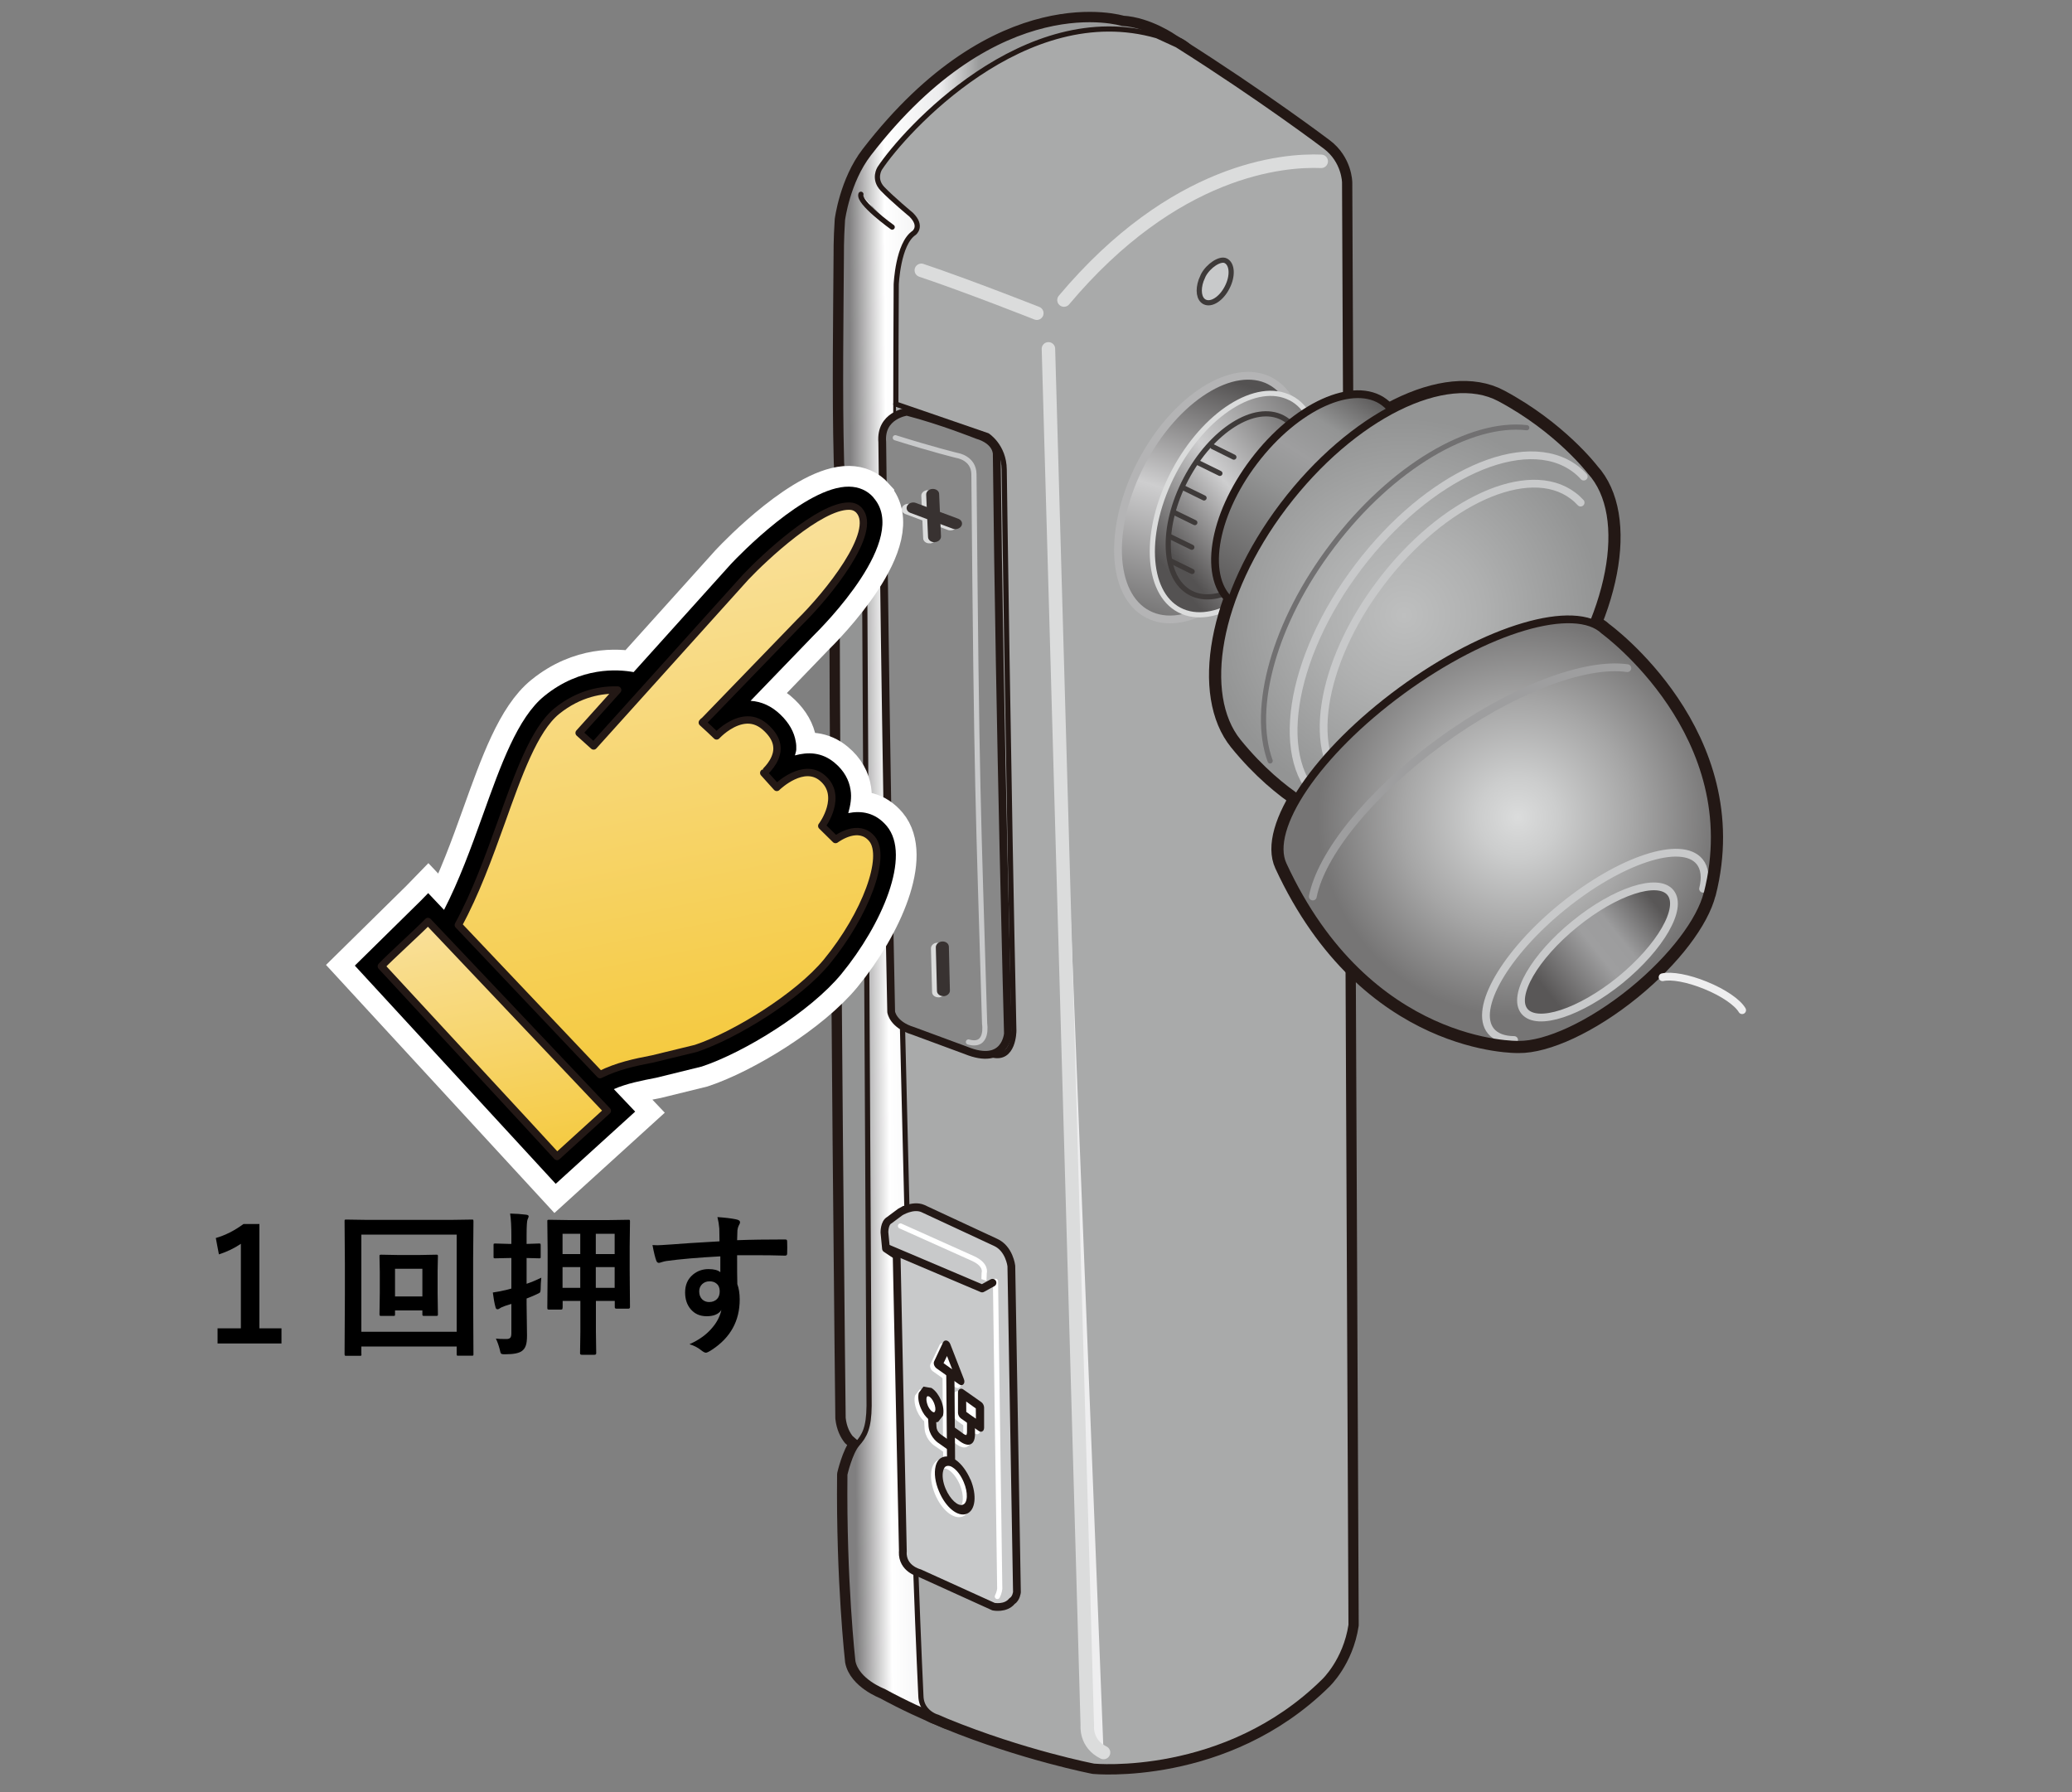 <?xml version="1.0" encoding="UTF-8"?>
<svg xmlns="http://www.w3.org/2000/svg" version="1.1" xmlns:xlink="http://www.w3.org/1999/xlink" viewBox="0 0 200 173">
  <rect x="0" y="0" width="200" height="173" fill="#808080" stroke="none"/>
  <defs>
    <clipPath id="clippath">
      <path d="M82.25,49.59c1.35,3.7,1.22,8.06,1.22,8.06l.42,78.03c-.02,2.15-.44,2.89-1.14,3.69-.71.81-1.2,2.93-1.2,2.93-.11,10.32.77,18.05.77,18.05.36,1.9,2.95,2.88,2.95,2.88,2,1.09,4.06,2.04,6.08,2.87,0,0,7.26,1.84,8.1-1.05,0,0,13.39-152.66,15.2-156.13,1.83-3.46-1.06-4.6-1.06-4.6-.16-.1-.31-.2-.47-.29,0,0-2.3-1.63-4.79-1.77,0,0-11.9-3.72-24.47,12.59-2.07,2.68-2.54,6.37-2.54,6.37-.13,1.91-.11,3.46-.11,3.46-.04,5.94-.15,13.34.01,19.54,0,0-.04,2.49,1,5.37" fill="none" stroke-width="0"/>
    </clipPath>
    <linearGradient id="_名称未設定グラデーション_41" data-name="名称未設定グラデーション 41" x1="-301.59" y1="702.83" x2="-300.38" y2="702.83" gradientTransform="translate(-8451.57 20048.9) rotate(180) scale(28.41)" gradientUnits="userSpaceOnUse">
      <stop offset="0" stop-color="#999a9a"/>
      <stop offset=".63" stop-color="#999a9a"/>
      <stop offset=".74" stop-color="#ececed"/>
      <stop offset=".9" stop-color="#fff"/>
      <stop offset="1" stop-color="#807f80"/>
    </linearGradient>
    <clipPath id="clippath-1">
      <path d="M86.12,21.92s-3.31-2.37-3.02-3.17" fill="none" stroke-width="0"/>
    </clipPath>
    <linearGradient id="_名称未設定グラデーション_41-2" data-name="名称未設定グラデーション 41" x1="-195.25" y1="796.72" x2="-194.04" y2="796.72" gradientTransform="translate(2167.61 -1990.32) rotate(-120.26) scale(3.53 -3.53)" xlink:href="#_名称未設定グラデーション_41"/>
    <clipPath id="clippath-2">
      <path d="M122.61,36.77c-3.59-1.87-9.16,1.64-12.42,7.86-3.25,6.22-2.99,12.78.6,14.65,3.6,1.88,9.16-1.63,12.43-7.85,3.25-6.22,2.98-12.78-.62-14.66" fill="none" stroke-width="0"/>
    </clipPath>
    <linearGradient id="_名称未設定グラデーション_50" data-name="名称未設定グラデーション 50" x1="-318.63" y1="669.21" x2="-317.42" y2="669.21" gradientTransform="translate(-11203.09 -10459.61) rotate(-72.55) scale(20.85)" gradientUnits="userSpaceOnUse">
      <stop offset="0" stop-color="#6d6c6c"/>
      <stop offset=".53" stop-color="#cececf"/>
      <stop offset="1" stop-color="#545252"/>
    </linearGradient>
    <clipPath id="clippath-3">
      <path d="M124.58,38.42c-3.27-1.7-8.31,1.49-11.28,7.14-2.96,5.65-2.72,11.62.54,13.32,3.28,1.71,8.33-1.49,11.3-7.14,2.96-5.65,2.72-11.62-.56-13.33" fill="none" stroke-width="0"/>
    </clipPath>
    <linearGradient id="_名称未設定グラデーション_50-2" data-name="名称未設定グラデーション 50" x1="-305.18" y1="669.21" x2="-303.97" y2="669.21" gradientTransform="translate(-11999.06 -5672.2) rotate(139.74) scale(18.23 -18.23)" xlink:href="#_名称未設定グラデーション_50"/>
    <clipPath id="clippath-4">
      <path d="M123.81,40.32c-2.7-1.41-6.87,1.23-9.33,5.9-2.46,4.67-2.25,9.6.45,11.01,2.7,1.41,6.88-1.23,9.34-5.9,2.44-4.67,2.24-9.6-.46-11.01" fill="none" stroke-width="0"/>
    </clipPath>
    <linearGradient id="_名称未設定グラデーション_50-3" data-name="名称未設定グラデーション 50" x1="-302.03" y1="663.58" x2="-300.83" y2="663.58" gradientTransform="translate(-9801.32 -4643.35) rotate(139.74) scale(15.06 -15.06)" xlink:href="#_名称未設定グラデーション_50"/>
    <clipPath id="clippath-5">
      <line x1="116.22" y1="48.06" x2="114.18" y2="47.06" fill="none" stroke-width="0"/>
    </clipPath>
    <linearGradient id="_名称未設定グラデーション_50-4" data-name="名称未設定グラデーション 50" x1="42.27" y1="45.98" x2="43.48" y2="45.98" gradientTransform="translate(117.46 .34) rotate(139.74) scale(.75 -.75)" xlink:href="#_名称未設定グラデーション_50"/>
    <clipPath id="clippath-6">
      <line x1="115.33" y1="50.44" x2="113.28" y2="49.44" fill="none" stroke-width="0"/>
    </clipPath>
    <linearGradient id="_名称未設定グラデーション_50-5" data-name="名称未設定グラデーション 50" x1="42.3" y1="47.1" x2="43.51" y2="47.1" gradientTransform="translate(116.04 1.99) rotate(139.74) scale(.75 -.75)" xlink:href="#_名称未設定グラデーション_50"/>
    <clipPath id="clippath-7">
      <line x1="115.04" y1="52.82" x2="112.99" y2="51.82" fill="none" stroke-width="0"/>
    </clipPath>
    <linearGradient id="_名称未設定グラデーション_50-6" data-name="名称未設定グラデーション 50" x1="43.18" y1="46.63" x2="44.39" y2="46.63" gradientTransform="translate(116.48 4.28) rotate(139.74) scale(.75 -.75)" xlink:href="#_名称未設定グラデーション_50"/>
    <clipPath id="clippath-8">
      <line x1="115.07" y1="55.16" x2="113.04" y2="54.16" fill="none" stroke-width="0"/>
    </clipPath>
    <linearGradient id="_名称未設定グラデーション_50-7" data-name="名称未設定グラデーション 50" x1="44.47" y1="45.36" x2="45.68" y2="45.36" gradientTransform="translate(117.87 6.86) rotate(139.74) scale(.75 -.75)" xlink:href="#_名称未設定グラデーション_50"/>
    <clipPath id="clippath-9">
      <line x1="117.75" y1="45.69" x2="115.69" y2="44.68" fill="none" stroke-width="0"/>
    </clipPath>
    <linearGradient id="_名称未設定グラデーション_50-8" data-name="名称未設定グラデーション 50" x1="42.12" y1="44.94" x2="43.33" y2="44.94" gradientTransform="translate(119.4 -1.31) rotate(139.74) scale(.75 -.75)" xlink:href="#_名称未設定グラデーション_50"/>
    <clipPath id="clippath-10">
      <line x1="119.1" y1="44.12" x2="117.06" y2="43.11" fill="none" stroke-width="0"/>
    </clipPath>
    <linearGradient id="_名称未設定グラデーション_50-9" data-name="名称未設定グラデーション 50" x1="42.6" y1="43.18" x2="43.81" y2="43.18" gradientTransform="translate(121.88 -1.98) rotate(139.74) scale(.75 -.75)" xlink:href="#_名称未設定グラデーション_50"/>
    <clipPath id="clippath-11">
      <path d="M137,41.16l-2.87-1.87c-.16-.17-.33-.32-.51-.46-2.9-2.19-8.54.36-12.58,5.7-4.05,5.33-4.97,11.44-2.07,13.64.18.13.37.25.58.35l2.41,2" fill="none" stroke-width="0"/>
    </clipPath>
    <linearGradient id="_名称未設定グラデーション_51" data-name="名称未設定グラデーション 51" x1="-325.48" y1="669.18" x2="-324.27" y2="669.18" gradientTransform="translate(-7931.26 -12777.87) rotate(-58.03) scale(20.36)" gradientUnits="userSpaceOnUse">
      <stop offset="0" stop-color="#595757"/>
      <stop offset="0" stop-color="#595757"/>
      <stop offset=".49" stop-color="#939494"/>
      <stop offset=".64" stop-color="#9e9e9f"/>
      <stop offset=".79" stop-color="#939494"/>
      <stop offset=".99" stop-color="#595757"/>
      <stop offset="1" stop-color="#595757"/>
    </linearGradient>
    <clipPath id="clippath-12">
      <path d="M119.45,71.63c-3.68-4.55-2.13-14.15,4.44-22.82,6.62-8.73,15.7-13.2,20.91-10.42,5.67,3.02,8.76,7.08,8.76,7.08,3.94,4.32,2.13,14.16-4.43,22.82-6.57,8.66-15.57,13.08-20.8,10.48,0,0-4.45-1.68-8.88-7.14" fill="none" stroke-width="0"/>
    </clipPath>
    <radialGradient id="_名称未設定グラデーション_52" data-name="名称未設定グラデーション 52" cx="-326.01" cy="662.05" fx="-326.01" fy="662.05" r="1" gradientTransform="translate(-7276.62 -11858.15) rotate(-57.96) scale(19.02 19.04) skewX(.14)" gradientUnits="userSpaceOnUse">
      <stop offset="0" stop-color="#bebfbf"/>
      <stop offset=".41" stop-color="#afb0b0"/>
      <stop offset="1" stop-color="#939494"/>
    </radialGradient>
    <clipPath id="clippath-13">
      <path d="M164.82,86.24c-.65,2.6-3.33,6.22-7.24,9.41-4.06,3.3-8.32,5.22-10.99,5.19,0,0-14.56.38-22.76-17.36-1.63-3.52,3.27-10.83,11.45-16.82,8.22-6.02,16.76-8.5,19.57-5.79,0,0,13.87,10.07,9.98,25.37" fill="none" stroke-width="0"/>
    </clipPath>
    <radialGradient id="_名称未設定グラデーション_53" data-name="名称未設定グラデーション 53" cx="-336.89" cy="666.37" fx="-336.89" fy="666.37" r="1" gradientTransform="translate(-2740.12 -13972.83) rotate(-38.32) scale(19.24 19.23) skewX(.15)" gradientUnits="userSpaceOnUse">
      <stop offset="0" stop-color="#dbdcdc"/>
      <stop offset=".2" stop-color="#cccdcd"/>
      <stop offset=".58" stop-color="#a6a6a6"/>
      <stop offset="1" stop-color="#767575"/>
    </radialGradient>
    <clipPath id="clippath-14">
      <path d="M161.24,86.15c-1.21-1.48-5.35-.13-9.24,3.04-3.89,3.16-6.06,6.94-4.85,8.42,1.22,1.48,5.36.13,9.26-3.03,3.87-3.17,6.05-6.94,4.83-8.43" fill="none" stroke-width="0"/>
    </clipPath>
    <linearGradient id="_名称未設定グラデーション_54" data-name="名称未設定グラデーション 54" x1="-339.24" y1="664.77" x2="-338.03" y2="664.77" gradientTransform="translate(-2062.67 -10902.94) rotate(-38.39) scale(15.03)" gradientUnits="userSpaceOnUse">
      <stop offset="0" stop-color="#595757"/>
      <stop offset=".12" stop-color="#595757"/>
      <stop offset=".46" stop-color="#9e9e9f"/>
      <stop offset=".6" stop-color="#9c9c9d"/>
      <stop offset=".86" stop-color="#595757"/>
      <stop offset="1" stop-color="#595757"/>
    </linearGradient>
    <linearGradient id="_新規グラデーションスウォッチ_2" data-name="新規グラデーションスウォッチ 2" x1="20.52" y1="68.96" x2="45.22" y2="68.96" gradientTransform="translate(108.8 54.36) rotate(78.57)" gradientUnits="userSpaceOnUse">
      <stop offset="0" stop-color="#f9e09a"/>
      <stop offset="1" stop-color="#f5ca40"/>
    </linearGradient>
    <linearGradient id="_新規グラデーションスウォッチ_2-2" data-name="新規グラデーションスウォッチ 2" x1="-10.79" y1="47.19" x2="38.29" y2="47.19" xlink:href="#_新規グラデーションスウォッチ_2"/>
  </defs>
  <g id="_レイヤー_1" data-name="レイヤー 1">
    <g>
      <path d="M130.4,156.84l-.62-139.22s-.01-2.08-1.87-3.48c0,0-6.17-4.67-14.3-9.8l-1.94-.89c-12.75-3.67-24.38,9.2-26.77,12.81,0,0-.64,1,.27,1.96.97,1.01,2.77,2.5,2.77,2.5,1.12,1.12.28,1.76.28,1.76-1.56,1.04-1.72,4.97-1.72,4.97-.01,4.24-.04,8.16-.04,12.21l.53,59.58c.71,39.6,1.89,64.46,1.89,64.46.02,1.09.73,1.63,1.19,1.87.23.11.4.16.4.16l.9.39c7.45,3.05,14.2,4.35,14.2,4.35,0,0,12.66,1.22,22.21-8.2,0,0,2.1-1.97,2.62-5.43Z" fill="none" stroke="#231815" stroke-linecap="round" stroke-linejoin="round" stroke-width="1.5"/>
      <path d="M86.35,141.28c-2.1-.49-4.23-2.5-4.23-2.5-.3-.37-.64-.99-.74-1.91,0,0-.5-42.49-.6-85.34,0,0,.54-4.04,3.24-4.26l2.33-.12v94.14" fill="#636262" stroke-width="0"/>
      <path d="M86.35,141.28c-2.1-.49-4.23-2.5-4.23-2.5-.3-.37-.64-.99-.74-1.91,0,0-.5-42.49-.6-85.34,0,0,.54-4.04,3.24-4.26l2.33-.12v94.14Z" fill="none" stroke="#231815" stroke-linecap="round" stroke-linejoin="round" stroke-width="1.5"/>
      <path d="M82.25,49.59c1.35,3.7,1.22,8.06,1.22,8.06l.42,78.03c-.02,2.15-.44,2.89-1.14,3.69-.71.81-1.2,2.93-1.2,2.93-.11,10.32.77,18.05.77,18.05.36,1.9,2.95,2.88,2.95,2.88,2,1.09,4.06,2.04,6.08,2.87,0,0,7.26,1.84,8.1-1.05,0,0,13.39-152.66,15.2-156.13,1.83-3.46-1.06-4.6-1.06-4.6-.16-.1-.31-.2-.47-.29,0,0-2.3-1.63-4.79-1.77,0,0-11.9-3.72-24.47,12.59-2.07,2.68-2.54,6.37-2.54,6.37-.13,1.91-.11,3.46-.11,3.46-.04,5.94-.15,13.34.01,19.54,0,0-.04,2.49,1,5.37" fill="#636262" stroke-width="0"/>
      <path d="M82.25,49.59c1.35,3.7,1.22,8.06,1.22,8.06l.42,78.03c-.02,2.15-.44,2.89-1.14,3.69-.71.81-1.2,2.93-1.2,2.93-.11,10.32.77,18.05.77,18.05.36,1.9,2.95,2.88,2.95,2.88,2,1.09,4.06,2.04,6.08,2.87,0,0,7.26,1.84,8.1-1.05,0,0,13.39-152.66,15.2-156.13,1.83-3.46-1.06-4.6-1.06-4.6-.16-.1-.31-.2-.47-.29,0,0-2.3-1.63-4.79-1.77,0,0-11.9-3.72-24.47,12.59-2.07,2.68-2.54,6.37-2.54,6.37-.13,1.91-.11,3.46-.11,3.46-.04,5.94-.15,13.34.01,19.54,0,0-.04,2.49,1,5.37Z" fill="none" stroke="#231815" stroke-linecap="round" stroke-linejoin="round" stroke-width="1.5"/>
      <path d="M86.35,141.28c-2.1-.49-4.23-2.5-4.23-2.5-.3-.37-.64-.99-.74-1.91,0,0-.5-42.49-.6-85.34,0,0,.54-4.04,3.24-4.26l2.33-.12v94.14" fill="#939494" stroke-width="0"/>
      <path d="M86.35,141.28c-2.1-.49-4.23-2.5-4.23-2.5-.3-.37-.64-.99-.74-1.91,0,0-.5-42.49-.6-85.34,0,0,.54-4.04,3.24-4.26l2.33-.12v94.14Z" fill="none" stroke="#231815" stroke-linecap="round" stroke-linejoin="round" stroke-width=".5"/>
      <g clip-path="url(#clippath)">
        <rect x="80.71" y="-1.53" width="36.18" height="169.57" transform="translate(-.37 .45) rotate(-.26)" fill="url(#_名称未設定グラデーション_41)" stroke-width="0"/>
      </g>
      <path d="M82.25,49.59c1.35,3.7,1.22,8.06,1.22,8.06l.42,78.03c-.02,2.15-.44,2.89-1.14,3.69-.71.81-1.2,2.93-1.2,2.93-.11,10.32.77,18.05.77,18.05.36,1.9,2.95,2.88,2.95,2.88,2,1.09,4.06,2.04,6.08,2.87,0,0,7.26,1.84,8.1-1.05,0,0,13.39-152.66,15.2-156.13,1.83-3.46-1.06-4.6-1.06-4.6-.16-.1-.31-.2-.47-.29,0,0-2.3-1.63-4.79-1.77,0,0-11.9-3.72-24.47,12.59-2.07,2.68-2.54,6.37-2.54,6.37-.13,1.91-.11,3.46-.11,3.46-.04,5.94-.15,13.34.01,19.54,0,0-.04,2.49,1,5.37Z" fill="none" stroke="#231815" stroke-linecap="round" stroke-linejoin="round" stroke-width=".5"/>
      <g clip-path="url(#clippath-1)">
        <polygon points="83.65 23.36 81.42 19.56 85.28 17.31 87.5 21.12 83.65 23.36" fill="url(#_名称未設定グラデーション_41-2)" stroke-width="0"/>
      </g>
      <path d="M86.12,21.92s-3.31-2.37-3.02-3.17" fill="none" stroke="#231815" stroke-linecap="round" stroke-linejoin="round" stroke-width=".5"/>
      <path d="M86.94,92.04l-.47-52.38c0-4.05.02-7.97.04-12.21,0,0,.16-3.93,1.72-4.97,0,0,.85-.64-.28-1.76,0,0-1.8-1.49-2.77-2.5-.91-.96-.27-1.96-.27-1.96,2.38-3.61,14.02-16.48,26.77-12.81l1.94.89c8.13,5.13,14.3,9.8,14.3,9.8,1.86,1.4,1.87,3.48,1.87,3.48l.62,139.22c-.52,3.46-2.62,5.43-2.62,5.43-9.54,9.42-22.21,8.2-22.21,8.2,0,0-6.75-1.3-14.2-4.35l-.9-.39s-.17-.04-.4-.16c-.46-.24-1.16-.78-1.19-1.87,0,0-.22-4.45-.51-12.57l-1.44-59.09" fill="#a9aaaa" stroke-width="0"/>
      <path d="M86.94,92.04l-.47-52.38c0-4.05.02-7.97.04-12.21,0,0,.16-3.93,1.72-4.97,0,0,.85-.64-.28-1.76,0,0-1.8-1.49-2.77-2.5-.91-.96-.27-1.96-.27-1.96,2.38-3.61,14.02-16.48,26.77-12.81l1.94.89c8.13,5.13,14.3,9.8,14.3,9.8,1.86,1.4,1.87,3.48,1.87,3.48l.62,139.22c-.52,3.46-2.62,5.43-2.62,5.43-9.54,9.42-22.21,8.2-22.21,8.2,0,0-6.75-1.3-14.2-4.35l-.9-.39s-.17-.04-.4-.16c-.46-.24-1.16-.78-1.19-1.87,0,0-.22-4.45-.51-12.57l-1.44-59.09Z" fill="none" stroke="#231815" stroke-linecap="round" stroke-linejoin="round" stroke-width=".5"/>
      <path d="M118.32,25.17c-.54-.28-1.68.47-2.17,1.4-.07.16-.15.33-.21.49-.33.93-.21,1.81.34,2.08.64.32,1.61-.3,2.17-1.4.57-1.1.5-2.25-.13-2.57" fill="#c8c9ca" stroke-width="0"/>
      <path d="M118.32,25.17c-.54-.28-1.68.47-2.17,1.4-.07.16-.15.33-.21.49-.33.93-.21,1.81.34,2.08.64.32,1.61-.3,2.17-1.4.57-1.1.5-2.25-.13-2.57Z" fill="none" stroke="#3e3a39" stroke-linecap="round" stroke-linejoin="round" stroke-width=".5"/>
      <path d="M127.53,15.57c-3.7-.15-14.18.72-24.83,13.39" fill="none" stroke="#dbdcdc" stroke-linecap="round" stroke-linejoin="round" stroke-width="1.3"/>
      <path d="M101.2,33.67l3.75,132.88s-.19,1.74,1.57,2.6" fill="#eeeeef" stroke-width="0"/>
      <path d="M101.2,33.67l3.75,132.88s-.19,1.74,1.57,2.6" fill="none" stroke="#dbdcdc" stroke-linecap="round" stroke-linejoin="round" stroke-width="1.3"/>
      <path d="M100.08,30.23s-6.62-2.62-11.15-4.14" fill="#eeeeef" stroke-width="0"/>
      <path d="M100.08,30.23s-6.62-2.62-11.15-4.14" fill="none" stroke="#dbdcdc" stroke-linecap="round" stroke-linejoin="round" stroke-width="1.3"/>
      <g clip-path="url(#clippath-2)">
        <polygon points="124.72 66.74 134.01 37.26 108.69 29.32 99.4 58.8 124.72 66.74" fill="url(#_名称未設定グラデーション_50)" stroke-width="0"/>
      </g>
      <path d="M122.61,36.77c-3.59-1.87-9.16,1.64-12.42,7.86-3.25,6.22-2.99,12.78.6,14.65,3.6,1.88,9.16-1.63,12.43-7.85,3.25-6.22,2.98-12.78-.62-14.66Z" fill="none" stroke="#b4b4b5" stroke-linecap="round" stroke-linejoin="round" stroke-width=".75"/>
      <g clip-path="url(#clippath-3)">
        <polygon points="139.91 50.63 117.75 69.34 98.53 46.69 120.68 27.98 139.91 50.63" fill="url(#_名称未設定グラデーション_50-2)" stroke-width="0"/>
      </g>
      <path d="M124.58,38.42c-3.27-1.7-8.31,1.49-11.28,7.14-2.96,5.65-2.72,11.62.54,13.32,3.28,1.71,8.33-1.49,11.3-7.14,2.96-5.65,2.72-11.62-.56-13.33Z" fill="none" stroke="#dbdcdc" stroke-linecap="round" stroke-linejoin="round" stroke-width=".5"/>
      <g clip-path="url(#clippath-4)">
        <polygon points="136.46 50.4 118.16 65.86 102.28 47.15 120.58 31.69 136.46 50.4" fill="url(#_名称未設定グラデーション_50-3)" stroke-width="0"/>
      </g>
      <path d="M123.81,40.32c-2.7-1.41-6.87,1.23-9.33,5.9-2.46,4.67-2.25,9.6.45,11.01,2.7,1.41,6.88-1.23,9.34-5.9,2.44-4.67,2.24-9.6-.46-11.01Z" fill="none" stroke="#3e3a39" stroke-linecap="round" stroke-linejoin="round" stroke-width=".5"/>
      <g clip-path="url(#clippath-5)">
        <polygon points="116.72 47.64 115.03 49.07 113.68 47.48 115.37 46.05 116.72 47.64" fill="url(#_名称未設定グラデーション_50-4)" stroke-width="0"/>
      </g>
      <line x1="116.22" y1="48.06" x2="114.18" y2="47.06" fill="none" stroke="#3e3a39" stroke-linecap="round" stroke-linejoin="round" stroke-width=".5"/>
      <g clip-path="url(#clippath-6)">
        <polygon points="115.82 50.02 114.14 51.44 112.79 49.85 114.48 48.43 115.82 50.02" fill="url(#_名称未設定グラデーション_50-5)" stroke-width="0"/>
      </g>
      <line x1="115.33" y1="50.44" x2="113.28" y2="49.44" fill="none" stroke="#3e3a39" stroke-linecap="round" stroke-linejoin="round" stroke-width=".5"/>
      <g clip-path="url(#clippath-7)">
        <polygon points="115.53 52.4 113.85 53.83 112.5 52.24 114.18 50.81 115.53 52.4" fill="url(#_名称未設定グラデーション_50-6)" stroke-width="0"/>
      </g>
      <line x1="115.04" y1="52.82" x2="112.99" y2="51.82" fill="none" stroke="#3e3a39" stroke-linecap="round" stroke-linejoin="round" stroke-width=".5"/>
      <g clip-path="url(#clippath-8)">
        <polygon points="115.57 54.74 113.89 56.16 112.55 54.58 114.23 53.16 115.57 54.74" fill="url(#_名称未設定グラデーション_50-7)" stroke-width="0"/>
      </g>
      <line x1="115.07" y1="55.16" x2="113.04" y2="54.16" fill="none" stroke="#3e3a39" stroke-linecap="round" stroke-linejoin="round" stroke-width=".5"/>
      <g clip-path="url(#clippath-9)">
        <polygon points="118.25 45.27 116.55 46.7 115.19 45.11 116.89 43.67 118.25 45.27" fill="url(#_名称未設定グラデーション_50-8)" stroke-width="0"/>
      </g>
      <line x1="117.75" y1="45.69" x2="115.69" y2="44.68" fill="none" stroke="#3e3a39" stroke-linecap="round" stroke-linejoin="round" stroke-width=".5"/>
      <g clip-path="url(#clippath-10)">
        <polygon points="119.6 43.7 117.91 45.13 116.56 43.53 118.25 42.11 119.6 43.7" fill="url(#_名称未設定グラデーション_50-9)" stroke-width="0"/>
      </g>
      <line x1="119.1" y1="44.12" x2="117.06" y2="43.11" fill="none" stroke="#3e3a39" stroke-linecap="round" stroke-linejoin="round" stroke-width=".5"/>
      <path d="M119.45,71.63c-3.68-4.55-2.13-14.15,4.44-22.82,6.62-8.73,15.7-13.2,20.91-10.42,5.67,3.02,8.76,7.08,8.76,7.08,3.94,4.32,2.13,14.16-4.43,22.82-6.57,8.66-15.57,13.08-20.8,10.48,0,0-4.45-1.68-8.88-7.14Z" fill="none" stroke="#231815" stroke-linecap="round" stroke-linejoin="round" stroke-width="1.6"/>
      <path d="M164.82,86.24c-.65,2.6-3.33,6.22-7.24,9.41-4.06,3.3-8.32,5.22-10.99,5.19,0,0-14.56.38-22.76-17.36-1.63-3.52,3.27-10.83,11.45-16.82,8.22-6.02,16.76-8.5,19.57-5.79,0,0,13.87,10.07,9.98,25.37Z" fill="none" stroke="#231815" stroke-linecap="round" stroke-linejoin="round" stroke-width="1.6"/>
      <g clip-path="url(#clippath-11)">
        <polygon points="131.14 69.88 147.75 43.33 121.94 27.26 105.33 53.82 131.14 69.88" fill="url(#_名称未設定グラデーション_51)" stroke-width="0"/>
      </g>
      <path d="M137,41.16l-2.87-1.87c-.16-.17-.33-.32-.51-.46-2.9-2.19-8.54.36-12.58,5.7-4.05,5.33-4.97,11.44-2.07,13.64.18.13.37.25.58.35l2.41,2" fill="none" stroke="#231815" stroke-linecap="round" stroke-linejoin="round" stroke-width=".75"/>
      <g clip-path="url(#clippath-12)">
        <polygon points="145.81 100.06 178.11 48.44 127.47 16.92 95.17 68.55 145.81 100.06" fill="url(#_名称未設定グラデーション_52)" stroke-width="0"/>
      </g>
      <path d="M119.45,71.63c-3.68-4.55-2.13-14.15,4.44-22.82,6.62-8.73,15.7-13.2,20.91-10.42,5.67,3.02,8.76,7.08,8.76,7.08,3.94,4.32,2.13,14.16-4.43,22.82-6.57,8.66-15.57,13.08-20.8,10.48,0,0-4.45-1.68-8.88-7.14Z" fill="none" stroke="#231815" stroke-linecap="round" stroke-linejoin="round" stroke-width=".5"/>
      <path d="M128.65,77.99c-.34-.17-.65-.36-.96-.6-4.84-3.65-3.31-13.8,3.42-22.67,6.72-8.88,16.09-13.11,20.94-9.47.3.22.58.48.82.75" fill="none" stroke="#c8c9ca" stroke-linecap="round" stroke-linejoin="round" stroke-width=".75"/>
      <path d="M131.12,76.81c-.3-.15-.58-.32-.86-.53-4.28-3.23-2.93-12.21,3.04-20.06,5.95-7.85,14.25-11.61,18.53-8.38.27.2.51.42.74.67" fill="none" stroke="#c8c9ca" stroke-linecap="round" stroke-linejoin="round" stroke-width=".75"/>
      <path d="M122.6,73.44c-1.85-5.07.36-13.34,6-20.77,5.76-7.62,13.35-12.01,18.77-11.39" fill="none" stroke="#717071" stroke-linecap="round" stroke-linejoin="round" stroke-width=".5"/>
      <path d="M119.45,71.63c-3.68-4.55-2.13-14.15,4.44-22.82,6.62-8.73,15.7-13.2,20.91-10.42,5.67,3.02,8.76,7.08,8.76,7.08,3.94,4.32,2.13,14.16-4.43,22.82-6.57,8.66-15.57,13.08-20.8,10.48,0,0-4.45-1.68-8.88-7.14Z" fill="none" stroke="#231815" stroke-linecap="round" stroke-linejoin="round" stroke-width=".75"/>
      <g clip-path="url(#clippath-13)">
        <polygon points="140.13 123.82 189.73 84.62 150.77 35.58 101.17 74.78 140.13 123.82" fill="url(#_名称未設定グラデーション_53)" stroke-width="0"/>
      </g>
      <path d="M164.82,86.24c-.65,2.6-3.33,6.22-7.24,9.41-4.06,3.3-8.32,5.22-10.99,5.19,0,0-14.56.38-22.76-17.36-1.63-3.52,3.27-10.83,11.45-16.82,8.22-6.02,16.76-8.5,19.57-5.79,0,0,13.87,10.07,9.98,25.37Z" fill="none" stroke="#231815" stroke-linecap="round" stroke-linejoin="round" stroke-width=".5"/>
      <path d="M126.72,86.53c.79-4.05,5.42-9.91,12.24-14.9,6.92-5.06,14.03-7.73,18.12-7.14" fill="none" stroke="#9e9e9f" stroke-linecap="round" stroke-linejoin="round" stroke-width=".75"/>
      <path d="M164.39,85.78c.27-1.08.17-2-.34-2.62-1.74-2.12-7.64-.18-13.21,4.34-5.56,4.52-8.66,9.9-6.93,12.02.47.57,1.25.85,2.24.86" fill="none" stroke="#c8c9ca" stroke-linecap="round" stroke-linejoin="round" stroke-width=".75"/>
      <g clip-path="url(#clippath-14)">
        <polygon points="152.31 107.12 169.5 93.53 156.09 76.65 138.9 90.23 152.31 107.12" fill="url(#_名称未設定グラデーション_54)" stroke-width="0"/>
      </g>
      <path d="M161.24,86.15c-1.21-1.48-5.35-.13-9.24,3.04-3.89,3.16-6.06,6.94-4.85,8.42,1.22,1.48,5.36.13,9.26-3.03,3.87-3.17,6.05-6.94,4.83-8.43Z" fill="none" stroke="#c8c9ca" stroke-linecap="round" stroke-linejoin="round" stroke-width=".75"/>
      <path d="M164.82,86.24c-.65,2.6-3.33,6.22-7.24,9.41-4.06,3.3-8.32,5.22-10.99,5.19,0,0-14.56.38-22.76-17.36-1.63-3.52,3.27-10.83,11.45-16.82,8.22-6.02,16.76-8.5,19.57-5.79,0,0,13.87,10.07,9.98,25.37Z" fill="none" stroke="#231815" stroke-linecap="round" stroke-linejoin="round" stroke-width=".75"/>
      <path d="M168.16,97.5c-.44-.75-1.79-1.69-3.54-2.4-1.69-.69-3.28-.97-4.14-.78" fill="none" stroke="#eeeeef" stroke-linecap="round" stroke-linejoin="round" stroke-width=".75"/>
      <path d="M86.47,39l8.83,3.04s1.6,1,1.63,3.27c0,0,.4,30.13.93,54.18,0,0,0,2.9-2.12,2.32l-7.11-2.59" fill="#a9aaaa" stroke-width="0"/>
      <path d="M86.47,39l8.83,3.04s1.6,1,1.63,3.27c0,0,.4,30.13.93,54.18,0,0,0,2.9-2.12,2.32l-7.11-2.59" fill="none" stroke="#231815" stroke-linecap="round" stroke-linejoin="round" stroke-width=".5"/>
      <path d="M88.12,99.49l5.09,1.88c3.87,1.59,4.08-1.62,4.08-1.62,0,0-.79-29.01-1.08-55.9,0,0,.08-1.29-1.9-1.87,0,0-3.41-1.37-6.77-2.24,0,0-2.6.33-2.38,2.93,0,0,.34,30.42.86,54.99,0,0,.15,1.24,2.1,1.83" fill="#888" stroke-width="0"/>
      <path d="M88.12,99.49l5.09,1.88c3.87,1.59,4.08-1.62,4.08-1.62,0,0-.79-29.01-1.08-55.9,0,0,.08-1.29-1.9-1.87,0,0-3.41-1.37-6.77-2.24,0,0-2.6.33-2.38,2.93,0,0,.34,30.42.86,54.99,0,0,.15,1.24,2.1,1.83Z" fill="none" stroke="#231815" stroke-linecap="round" stroke-linejoin="round" stroke-width=".75"/>
      <path d="M86.42,42.25c3.58,1.13,5.96,1.71,5.96,1.71,0,0,1.61.23,1.63,1.81.27,31.47.4,31.47,1.03,53.05,0,0,.38,2.3-1.56,1.75" fill="#888" stroke-width="0"/>
      <path d="M86.42,42.25c3.58,1.13,5.96,1.71,5.96,1.71,0,0,1.61.23,1.63,1.81.27,31.47.4,31.47,1.03,53.05,0,0,.38,2.3-1.56,1.75" fill="none" stroke="#c8c9ca" stroke-linecap="round" stroke-linejoin="round" stroke-width=".5"/>
      <path d="M89.76,52.44c-.35.03-.64-.19-.65-.48l-.18-4.1c-.02-.28.25-.53.59-.55.35-.02.64.2.65.49l.19,4.1c.01.29-.27.54-.6.55" fill="#dbdcdc" stroke-width="0"/>
      <path d="M91.49,51.15l-4.09-1.53c-.31-.12-.46-.42-.3-.69.15-.26.52-.38.83-.26l4.1,1.53c.31.12.45.42.3.68-.15.27-.53.38-.85.27" fill="#dbdcdc" stroke-width="0"/>
      <path d="M90.23,52.33c-.34.02-.64-.2-.65-.49l-.18-4.1c-.01-.28.25-.53.6-.55.34-.02.64.19.65.48l.18,4.1c.01.28-.25.54-.6.55" fill="#383231" stroke-width="0"/>
      <path d="M91.97,51.03l-4.1-1.53c-.31-.12-.45-.42-.3-.69.16-.27.52-.38.83-.27l4.1,1.53c.31.12.45.42.3.69-.15.26-.52.38-.83.27" fill="#383231" stroke-width="0"/>
      <path d="M90.6,96.26c-.34.01-.63-.21-.63-.5l-.11-4.23c0-.28.27-.53.6-.54.35-.01.64.21.65.5l.1,4.23c.01.28-.27.53-.62.55" fill="#dbdcdc" stroke-width="0"/>
      <path d="M91.07,96.14c-.34.02-.63-.21-.63-.49l-.11-4.23c0-.29.28-.53.62-.55.35-.02.63.21.64.5l.1,4.23c.01.29-.27.54-.62.55" fill="#383231" stroke-width="0"/>
      <path d="M87.35,123.68l-.19-6.13s-.01-.43.15-.79" fill="#fff" stroke-width="0"/>
      <path d="M87.35,123.68l-.19-6.13s-.01-.43.15-.79" fill="none" stroke="#231815" stroke-linecap="round" stroke-linejoin="round" stroke-width=".75"/>
      <path d="M87.15,149.77l-.6-28.57-1.03-.69-.15-1.56s-.02-.92.47-1.18l1.06-.79s1.2-.75,2.17-.34l7.03,3.27c1.33.6,1.52,2.28,1.52,2.28l.54,31.48s-.06.62-.48.87c-.62.77-1.78.53-1.78.53l-7.16-3.25s-1.66-.39-1.6-2.04" fill="#c8c9ca" stroke-width="0"/>
      <path d="M87.15,149.77l-.6-28.57-1.03-.69-.15-1.56s-.02-.92.47-1.18l1.06-.79s1.2-.75,2.17-.34l7.03,3.27c1.33.6,1.52,2.28,1.52,2.28l.54,31.48s-.06.62-.48.87c-.62.77-1.78.53-1.78.53l-7.16-3.25s-1.66-.39-1.6-2.04Z" fill="none" stroke="#231815" stroke-linecap="round" stroke-linejoin="round" stroke-width=".75"/>
      <path d="M96.09,123.67l.41,29.68s-.04.38-.23.74" fill="#c8c9ca" stroke-width="0"/>
      <path d="M96.09,123.67l.41,29.68s-.04.38-.23.74" fill="none" stroke="#fff" stroke-linecap="round" stroke-linejoin="round" stroke-width=".5"/>
      <path d="M86.92,118.33l7,3.14c1.34.61,1.08,1.38,1.08,1.38l-.04,1.1" fill="#c8c9ca" stroke-width="0"/>
      <path d="M86.92,118.33l7,3.14c1.34.61,1.08,1.38,1.08,1.38l-.04,1.1" fill="none" stroke="#fff" stroke-linecap="round" stroke-linejoin="round" stroke-width=".5"/>
      <polyline points="85.73 120.51 94.8 124.36 95.8 123.81" fill="#c8c9ca" stroke-width="0"/>
      <polyline points="85.73 120.51 94.8 124.36 95.8 123.81" fill="none" stroke="#231815" stroke-linecap="round" stroke-linejoin="round" stroke-width=".75"/>
      <path d="M93.29,143.05c-.34-.82-.85-1.49-1.39-1.88-.04-.03-.08-.06-.13-.08-.41-.26-.81-.33-1.15-.2-.33.12-.57.44-.68.89-.17.67-.05,1.55.31,2.43.64,1.54,1.81,2.49,2.67,2.16.85-.33,1-1.77.36-3.31M90.99,141.76c.19-.08.44.02.58.12.4.25.81.79,1.08,1.42.42,1.02.37,2.02-.1,2.2-.46.18-1.22-.52-1.66-1.54-.27-.63-.35-1.28-.24-1.73.04-.17.13-.4.34-.47ZM93.29,143.05" fill="#fff" stroke-width="0"/>
      <path d="M91.44,141.46c-.22-.06-.39-.32-.4-.57l-.07-8.74c-.01-.25.16-.41.39-.35.21.06.38.32.39.57l.08,8.75c0,.25-.17.41-.39.35" fill="#fff" stroke-width="0"/>
      <path d="M91.1,140.16l-.82-.57c-.33-.19-1.03-.84-1.04-1.83l-.1-1.57c-.01-.25.16-.43.38-.38.21.05.4.29.4.56l.1,1.58c.01.52.44.79.48.81l.86.61c.21.15.31.43.24.66-.07.22-.29.28-.5.13" fill="#fff" stroke-width="0"/>
      <path d="M93.32,139.65c-.47.23-1.11-.34-1.19-.4l-.76-.53c-.22-.14-.31-.44-.24-.66.07-.22.29-.28.5-.13l.82.57c.18.17.4.28.46.25.02,0,.07-.1.07-.4v-2c-.02-.25.16-.41.36-.35.22.06.4.32.4.58v1.97c.02.6-.12.96-.42,1.1" fill="#fff" stroke-width="0"/>
      <polyline points="92.51 136.75 92.49 134.76 94.21 135.98 94.22 137.96 92.51 136.75" fill="#fff" stroke-width="0"/>
      <path d="M94.61,138.06v-1.98c-.01-.19-.12-.4-.28-.51l-1.72-1.22c-.12-.08-.24-.1-.35-.04-.11.05-.17.18-.16.33v1.98c.01.2.12.39.27.51l1.72,1.22c.12.08.25.1.35.05.11-.06.17-.18.17-.34M92.89,136.53v-1c.4.29.69.5.93.67v1c-.39-.28-.69-.49-.93-.66Z" fill="#fff" stroke-width="0"/>
      <path d="M90.12,135.55c-.29-.69-.81-1.13-1.16-1-.36.14-.41.8-.13,1.48.29.68.82,1.13,1.16.99.36-.13.42-.79.13-1.47" fill="#fff" stroke-width="0"/>
      <path d="M90.66,136.89c.1-.41.04-.95-.19-1.47-.21-.49-.52-.9-.86-1.15-.02-.01-.05-.03-.08-.05,0,0-.74-.12-.75-.12l-.45.58c-.12.41-.04.95.18,1.49.4.94,1.14,1.52,1.68,1.32l.47-.59M89.06,135.15s.08-.14.08-.14l.18.05c.13.07.31.28.46.62h0c.15.34.15.61.11.75l-.08.15c-.12.04-.44-.2-.64-.67-.13-.33-.15-.61-.11-.75ZM90.46,135.42h0s0,0,0,0Z" fill="#fff" stroke-width="0"/>
      <polyline points="92.34 133.48 90.16 131.94 91.03 130.11 92.34 133.48" fill="#fff" stroke-width="0"/>
      <path d="M92.68,133.37l-1.29-3.36c-.07-.17-.22-.31-.36-.35-.15-.04-.28.02-.34.15l-.87,1.84c-.05.09-.06.24-.01.37.04.14.13.26.23.33l2.17,1.54c.16.11.33.1.44,0,.1-.11.12-.31.05-.5M90.7,131.84c.11-.25.17-.37.33-.71.19.51.27.7.5,1.29-.4-.3-.57-.41-.82-.58Z" fill="#fff" stroke-width="0"/>
      <path d="M93.67,142.8c-.35-.81-.86-1.5-1.4-1.88-.04-.03-.08-.05-.13-.08-.41-.27-.8-.33-1.14-.2-.34.12-.58.42-.69.88-.16.66-.05,1.55.33,2.43.64,1.54,1.81,2.49,2.66,2.16.86-.32,1.02-1.78.38-3.31M91.36,141.51c.21-.08.44.01.58.11.41.25.81.78,1.08,1.42.44,1.02.39,2.03-.08,2.19-.47.19-1.23-.52-1.66-1.53-.27-.63-.36-1.29-.24-1.74.04-.17.12-.39.33-.46ZM93.67,142.8" fill="#231815" stroke-width="0"/>
      <path d="M91.8,141.21c-.21-.06-.39-.32-.39-.58l-.08-8.74c0-.27.18-.41.39-.35.22.06.39.31.4.56l.07,8.75c0,.25-.17.41-.39.35" fill="#231815" stroke-width="0"/>
      <path d="M91.47,139.9l-.82-.58c-.31-.18-1.02-.83-1.03-1.83l-.1-1.56c-.01-.26.15-.44.38-.38.21.04.39.28.41.54l.08,1.58c.01.52.44.78.48.82l.86.61c.19.14.3.44.24.65-.07.23-.3.28-.51.14" fill="#231815" stroke-width="0"/>
      <path d="M93.69,139.39c-.48.22-1.11-.34-1.19-.4l-.76-.53c-.21-.15-.31-.44-.25-.66.07-.22.3-.27.51-.13l.81.58c.19.16.4.28.46.25.02-.01.08-.1.07-.41v-1.99c-.01-.25.16-.42.37-.36.22.07.4.33.4.58v1.97c.02.59-.12.97-.42,1.1" fill="#231815" stroke-width="0"/>
      <polyline points="92.88 136.49 92.86 134.5 94.59 135.72 94.6 137.69 92.88 136.49" fill="#fff" stroke-width="0"/>
      <path d="M94.99,137.81v-1.97c-.01-.2-.12-.41-.28-.52l-1.72-1.21c-.12-.09-.25-.1-.35-.04-.11.06-.17.18-.17.33v1.99c.02.2.12.39.28.51l1.72,1.21c.12.08.24.11.35.04.11-.05.16-.18.17-.33M93.27,136.27c0-.28-.01-.56-.01-1,.4.28.69.49.93.67,0,.27,0,.54.01.99-.4-.27-.7-.49-.93-.66Z" fill="#231815" stroke-width="0"/>
      <path d="M90.49,135.29c-.28-.68-.8-1.13-1.16-.99-.35.13-.4.79-.12,1.47.29.69.81,1.14,1.17,1,.35-.14.4-.8.11-1.48" fill="#fff" stroke-width="0"/>
      <path d="M91.02,136.63c.1-.41.04-.94-.19-1.48-.21-.49-.51-.9-.85-1.14-.02-.02-.06-.04-.08-.05,0,0-.75-.12-.76-.13l-.45.6c-.11.4-.04.94.19,1.48.39.95,1.12,1.53,1.68,1.32l.46-.59M89.43,134.89s.08-.14.1-.14l.16.04c.13.08.33.28.47.63h0c.13.33.15.6.11.75l-.08.14c-.13.04-.44-.19-.64-.66-.13-.34-.15-.61-.11-.76ZM90.82,135.16h0s0,0,0,0Z" fill="#231815" stroke-width="0"/>
      <polyline points="92.7 133.22 90.53 131.68 91.39 129.86 92.7 133.22" fill="#fff" stroke-width="0"/>
      <path d="M93.04,133.11l-1.31-3.37c-.06-.17-.19-.31-.34-.35-.15-.04-.28.02-.35.15l-.86,1.83c-.06.1-.06.24-.02.37.05.13.13.25.24.33l2.17,1.54c.16.11.33.1.42,0,.11-.11.13-.31.05-.5M91.07,131.58c.12-.25.18-.36.34-.7.19.5.27.7.5,1.28-.41-.28-.58-.41-.83-.59Z" fill="#231815" stroke-width="0"/>
    </g>
  </g>
  <g id="_キャプション" data-name="キャプション">
    <g>
      <path d="M84.31,48.01c-.59-.67-1.41-1.03-2.36-1.04-4.17-.06-10.66,6.68-11.38,7.45l-9.41,10.45c-1.51-.28-5.11-.54-8.61,2.3-2.59,2.09-4.22,6.69-5.96,11.54-1.12,3.12-2.28,6.3-3.73,9.11l-1.53-1.62-.69.71-6.39,6.29,19.39,21.06,7.67-6.97-2.06-2.17c1.26-.55,2.61-.81,4.1-1.1l4.39-1.08c4.09-1.36,10.47-5.28,13.48-8.94,3.91-4.77,6.78-11.4,4.37-14.28-1.11-1.32-2.48-1.49-3.71-1.24.2-.73.35-1.48.22-2.25-.14-.92-.61-1.84-1.54-2.61-1.24-1.04-2.59-1.05-3.83-.71.04-.19.12-.36.13-.56.01-.26,0-.52-.05-.77-.15-.93-.65-1.81-1.47-2.6-.87-.84-1.84-1.27-2.89-1.34l6.05-6.27c.94-.93,9.36-9.36,5.81-13.34Z" fill="#fff" stroke="#fff" stroke-width="4"/>
      <path d="M84.31,48.01c-.59-.67-1.41-1.03-2.36-1.04-4.17-.06-10.66,6.68-11.38,7.45l-9.41,10.45c-1.51-.28-5.11-.54-8.61,2.3-2.59,2.09-4.22,6.69-5.96,11.54-1.12,3.12-2.28,6.3-3.73,9.11l-1.53-1.62-.69.71-6.39,6.29,19.39,21.06,7.67-6.97-2.06-2.17c1.26-.55,2.61-.81,4.1-1.1l4.39-1.08c4.09-1.36,10.47-5.28,13.48-8.94,3.91-4.77,6.78-11.4,4.37-14.28-1.11-1.32-2.48-1.49-3.71-1.24.2-.73.35-1.48.22-2.25-.14-.92-.61-1.84-1.54-2.61-1.24-1.04-2.59-1.05-3.83-.71.04-.19.12-.36.13-.56.01-.26,0-.52-.05-.77-.15-.93-.65-1.81-1.47-2.6-.87-.84-1.84-1.27-2.89-1.34l6.05-6.27c.94-.93,9.36-9.36,5.81-13.34Z" fill="#000" stroke-width="0"/>
      <path d="M53.77,111.62c-1.13-1.26-15.9-17.19-16.96-18.36.81-.86,3.59-3.38,4.5-4.32,1.22,1.28,16.13,17.02,17.31,18.27-.98.89-3.89,3.53-4.85,4.41Z" fill="url(#_新規グラデーションスウォッチ_2)" stroke="#231815" stroke-linejoin="round" stroke-width=".71"/>
      <path d="M67.9,69.62s-.02.02-.03.03l-.06.07s-.02.02-.02.02l.73.67.65.62.11-.11c.32-.32,1.5-1.39,2.83-1.43.69-.02,1.33.25,1.94.85.53.52.83,1.03.92,1.56.02.12.03.26.03.39-.03,1.25-1.22,2.25-1.22,2.26h0s-.04.03-.06.05l1.26,1.4s.05-.05.05-.05c.1-.09,2.53-2.39,4.34-.87,2.06,1.72.05,4.53-.05,4.64l1.33,1.31c.23-.16,2.24-1.6,3.52-.07,1.44,1.72-.6,7.27-4.37,11.87-2.77,3.36-8.88,7.11-12.63,8.36l-4.15,1.01c-1.78.34-3.45.7-5.1,1.52l-13.68-14.44c1.67-3.06,2.93-6.54,4.15-9.93,1.64-4.6,3.18-8.94,5.35-10.71,2.2-1.78,4.41-2.08,5.88-2.04l-3.72,4.14,1.4,1.26,14.68-16.3c1.8-1.91,7.13-6.88,9.97-6.85.43,0,.74.15.98.41,1.86,2.08-3.06,8.15-5.73,10.77l-9.27,9.59Z" fill="url(#_新規グラデーションスウォッチ_2-2)" stroke="#231815" stroke-linejoin="round" stroke-width=".71"/>
    </g>
    <g>
      <path d="M25.04,118.15v10.06h2.13v1.46h-6.17v-1.46h2.25v-8.16c-.62.42-1.32.76-2.12,1.02l-.3-1.58c.91-.26,1.8-.71,2.67-1.35h1.54Z" fill="#000" stroke-width="0"/>
      <path d="M34.89,130.69c0,.08,0,.13-.03.15-.02.02-.06.02-.13.02h-1.3c-.07,0-.12,0-.14-.03-.02-.02-.03-.07-.03-.14l.03-5.74v-2.95l-.03-4.12c0-.08,0-.13.03-.15.02-.02.07-.02.14-.02l2.01.03h8.09l2.01-.03c.08,0,.12,0,.14.03.01.02.02.07.02.14l-.03,3.61v3.46l.03,5.73c0,.08,0,.13-.03.15-.02.01-.06.02-.13.02h-1.29c-.08,0-.13,0-.15-.03s-.02-.07-.02-.14v-.72h-9.2v.73ZM44.08,119.16h-9.2v9.38h9.2v-9.38ZM42.24,122.69v2.1l.03,2.05c0,.08,0,.12-.03.14-.02.02-.06.03-.13.03h-1.16c-.09,0-.14-.01-.16-.04-.02-.01-.02-.06-.02-.13v-.36h-2.64v.36c0,.08,0,.13-.03.15-.02.01-.07.02-.14.02h-1.17c-.08,0-.12-.01-.14-.04-.01-.01-.02-.06-.02-.13l.03-2.05v-2.03l-.03-1.5c0-.08,0-.12.03-.14.02-.01.07-.02.14-.02l1.63.03h2.05l1.62-.03c.08,0,.13,0,.15.03s.02.06.02.13l-.03,1.43ZM40.77,122.46h-2.64v2.67h2.64v-2.67Z" fill="#000" stroke-width="0"/>
      <path d="M47.86,129.2c.24.03.58.04,1.03.04.19,0,.31-.05.38-.14.06-.08.09-.23.09-.43v-2.82s-.12.04-.31.1c-.1.03-.19.06-.26.08-.26.09-.44.17-.53.24-.09.07-.17.1-.24.1-.1,0-.16-.07-.19-.2-.11-.39-.19-.87-.26-1.42.44-.06.9-.15,1.38-.27l.41-.11v-2.95h-.17l-1.38.03c-.08,0-.13,0-.15-.03-.02-.02-.02-.06-.02-.13v-1.1c0-.08,0-.13.03-.15.02-.01.07-.02.14-.02l1.38.04h.17v-.8c0-.89-.04-1.6-.12-2.13.56.01,1.08.05,1.55.11.16.02.24.07.24.16,0,.05-.04.15-.11.31-.06.15-.09.65-.09,1.52v.83l1.2-.04c.08,0,.12.01.14.03.01.02.02.07.02.14v1.1c0,.08,0,.12-.03.14-.02.02-.06.02-.13.02l-1.2-.03v2.49c.5-.17.97-.37,1.42-.59-.04.38-.06.71-.06.97,0,.25-.03.4-.07.46-.04.04-.16.1-.36.19-.35.16-.66.29-.93.39v.57l.04,3c0,.44-.04.77-.12.98-.07.21-.19.37-.35.5-.28.22-.81.33-1.59.33h-.17c-.16,0-.26-.03-.3-.1-.03-.04-.06-.16-.1-.36-.11-.42-.24-.78-.39-1.08ZM54.3,126.22c0,.09-.01.14-.04.15-.02.02-.06.03-.13.03h-1.14c-.08,0-.12-.01-.14-.04-.01-.02-.02-.07-.02-.15l.03-3.56v-2.05l-.03-2.7c0-.08,0-.13.03-.15.02-.01.06-.02.13-.02l1.97.03h3.7l1.98-.03c.08,0,.13,0,.15.03.02.02.02.07.02.14l-.03,2.41v2.29l.03,3.56c0,.1-.06.15-.17.15h-1.14c-.11,0-.16-.05-.16-.15v-.6h-1.82v3l.03,2.05c0,.1-.06.15-.17.15h-1.23c-.11,0-.16-.05-.16-.15l.03-2.05v-3h-1.71v.64ZM54.3,121.04h1.71v-1.96h-1.71v1.96ZM54.3,124.3h1.71v-2h-1.71v2ZM59.33,119.08h-1.82v1.96h1.82v-1.96ZM57.51,124.3h1.82v-2h-1.82v2Z" fill="#000" stroke-width="0"/>
      <path d="M69.45,119.82c0-.15,0-.38-.01-.69,0-.23,0-.42-.01-.56-.03-.38-.09-.74-.18-1.1.73.05,1.32.12,1.76.21.28.05.42.14.42.29,0,.08-.04.19-.13.34-.05.1-.1.25-.12.43,0,.06-.01.38-.03.96,1.34-.05,2.88-.07,4.61-.07.09,0,.15.01.18.04s.04.09.04.18c0,.2.01.39.01.57s0,.38-.01.57c0,.13-.06.2-.19.2h-.06c-.91-.03-1.87-.04-2.89-.04-.62,0-1.18,0-1.69,0,0,1.25,0,2.18.02,2.79.15.41.23.9.23,1.49,0,2.06-.89,3.67-2.67,4.84-.29.19-.49.29-.59.29-.11,0-.26-.08-.45-.23-.32-.26-.7-.46-1.14-.59.91-.4,1.65-.93,2.2-1.59.46-.54.75-1.11.88-1.71-.27.4-.74.6-1.41.6s-1.17-.23-1.56-.69c-.35-.42-.53-.95-.53-1.61,0-.72.25-1.3.76-1.72.42-.35.92-.53,1.5-.53.53,0,.91.1,1.14.3v-1.53c-2.18.12-3.91.27-5.21.45-.12.02-.27.05-.45.11-.13.04-.22.07-.26.07-.13,0-.21-.07-.26-.21-.1-.26-.23-.76-.37-1.51.15.01.31.02.48.02.15,0,.6-.03,1.35-.08.81-.07,2.36-.17,4.65-.3ZM68.49,123.67c-.28,0-.52.09-.71.27s-.29.42-.29.7c0,.34.11.61.32.8.17.15.39.23.64.23.32,0,.57-.1.76-.29.18-.19.26-.43.26-.75s-.1-.57-.31-.74c-.17-.15-.4-.22-.68-.22Z" fill="#000" stroke-width="0"/>
    </g>
  </g>
</svg>